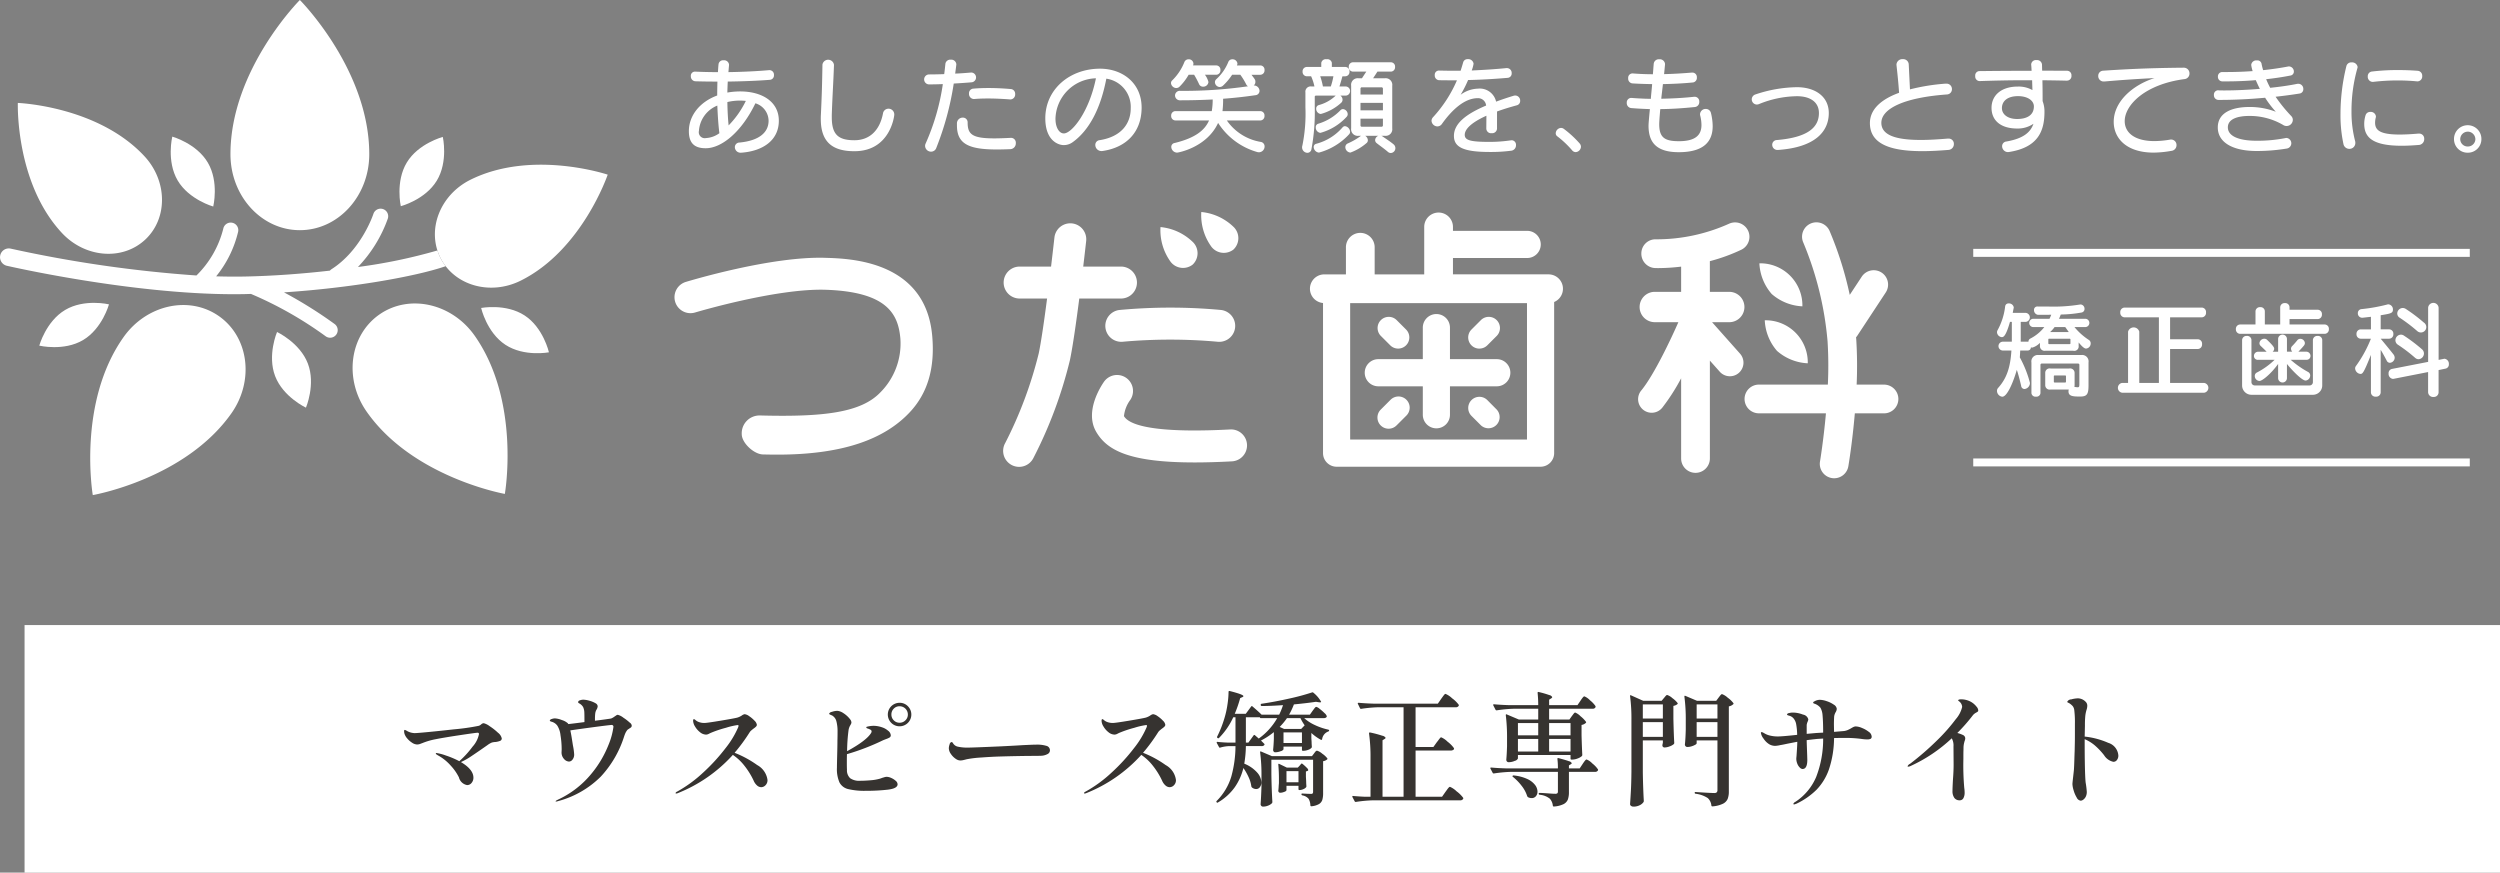 <svg id="logo01.svg" xmlns="http://www.w3.org/2000/svg" width="403.969" height="141" viewBox="0 0 403.969 141">
  <rect x="0" y="0" width="403.969" height="141" fill="#808080" stroke="none"/>
  <defs>
    <style>
      .cls-1, .cls-2 {
        fill: #fff;
      }

      .cls-1, .cls-3 {
        fill-rule: evenodd;
      }

      .cls-3 {
        fill: #363330;
      }
    </style>
  </defs>
  <path id="シェイプ_1582" data-name="シェイプ 1582" class="cls-1" d="M80.7,50.913c0,6.782-5.021,12.28-11.215,12.28S58.27,57.7,58.27,50.913C58.27,37.247,69.485,26,69.485,26S80.7,37.247,80.7,50.913ZM80.28,92.521c-3.7-5.284-2.786-12.307,2.04-15.689s11.737-1.839,15.436,3.446c7.454,10.647,4.852,25.533,4.852,25.533S87.733,103.168,80.28,92.521ZM40.989,80.485c3.723-5.268,10.641-6.78,15.452-3.378s5.693,10.43,1.97,15.7C50.91,103.42,36.024,106,36.024,106S33.488,91.1,40.989,80.485Zm64.161-9.127c-4.932,2.444-10.74.771-12.971-3.737s-0.042-10.141,4.89-12.585c9.938-4.923,22.159-.815,22.159-0.815S115.088,66.436,105.15,71.358ZM44.356,51.228c3.752,4.029,3.81,10.074.131,13.5s-9.7,2.942-13.455-1.088c-7.559-8.116-7.12-21.006-7.12-21.006S36.8,43.11,44.356,51.228Zm110.08,16.434c-8.8-.289-22.05,3.735-22.608,3.9a2.581,2.581,0,0,0,1.5,4.939c0.129-.039,13-3.883,20.956-3.683,10.165,0.3,11.889,3.969,12.237,7.889a11.189,11.189,0,0,1-3.3,8.764c-3.121,3.194-9.117,3.936-19.351,3.663-0.024,0-.048,0-0.071,0a2.878,2.878,0,0,0-2.911,3.019c0,1.425,1.972,3.239,3.4,3.278q1.194,0.031,2.333.032c10.643,0,17.331-2.5,21.4-6.83,2.915-3.1,4.107-7.152,3.642-12.381C170.586,68.139,158.43,67.781,154.436,67.663Zm47.782,6.577a2.582,2.582,0,0,0,0-5.163h-6.151c0.272-2.287.455-3.935,0.476-4.128a2.58,2.58,0,1,0-5.129-.566c-0.006.051-.224,2.013-0.545,4.694h-5.13a2.582,2.582,0,0,0,0,5.163h4.487c-0.449,3.46-.95,6.96-1.352,8.877A66.617,66.617,0,0,1,183.455,97.6a2.58,2.58,0,1,0,4.566,2.4,70.781,70.781,0,0,0,5.9-15.823c0.461-2.194,1.023-6.169,1.507-9.94h6.788Zm16.093,1.847a88.566,88.566,0,0,0-16.355,0,2.58,2.58,0,0,0,.524,5.134,85.563,85.563,0,0,1,15.273,0,2.28,2.28,0,0,0,.282.015A2.581,2.581,0,0,0,218.311,76.087Zm1.539,19.306c-10.112.54-16.071-.227-17.2-2.15a5.318,5.318,0,0,1,1.021-2.623,2.581,2.581,0,0,0-4.231-2.956c-0.547.782-3.18,4.849-1.28,8.109,1.727,2.963,5.269,4.953,15.894,4.953,1.81,0,3.827-.057,6.075-0.178A2.581,2.581,0,0,0,219.85,95.393Zm51.408-25.058H255.811V67.691h11.994a2.194,2.194,0,0,0,0-4.388H255.811V62.667a2.322,2.322,0,1,0-4.644,0v7.668h-8.008V66a2.322,2.322,0,1,0-4.643,0v4.337h-3.5a2.317,2.317,0,0,0-.2,4.625V99.218a2.2,2.2,0,0,0,2.194,2.2h32.959a2.2,2.2,0,0,0,2.194-2.2V74.8A2.324,2.324,0,0,0,271.258,70.334ZM239.2,97.024V74.979h28.573V97.024H239.2Zm23.692-12.988h-7.566V78.986a2.194,2.194,0,1,0-4.387,0v5.049h-7.19a2.194,2.194,0,0,0,0,4.388h7.19v4.55a2.194,2.194,0,1,0,4.387,0v-4.55h7.566A2.194,2.194,0,0,0,262.894,84.035ZM245.678,81.8a1.806,1.806,0,1,0,2.554-2.555l-1.54-1.541a1.807,1.807,0,0,0-2.554,2.556Zm14.407,0.529a1.805,1.805,0,0,0,1.277-.529l1.54-1.54a1.807,1.807,0,0,0-2.554-2.556l-1.54,1.541A1.806,1.806,0,0,0,260.085,82.333Zm-14.407,8.32-1.54,1.542a1.806,1.806,0,1,0,2.554,2.555l1.54-1.541A1.807,1.807,0,1,0,245.678,90.653Zm15.684,0a1.807,1.807,0,1,0-2.554,2.557l1.54,1.541A1.806,1.806,0,0,0,262.9,92.2Zm36.317-12.588h2.877a2.452,2.452,0,0,0,0-4.9h-3.234V68.2a28.655,28.655,0,0,0,5.113-1.861,2.323,2.323,0,0,0-2.01-4.188,28.567,28.567,0,0,1-11.771,2.521,2.281,2.281,0,0,0-2.4,2.236,2.321,2.321,0,0,0,2.233,2.407c0.041,0,.209.008,0.487,0.008a32.007,32.007,0,0,0,3.708-.24v4.076h-4.357a2.452,2.452,0,0,0,0,4.9h3.91c-1.129,2.585-3.914,8.5-5.979,11.017a2.194,2.194,0,1,0,3.389,2.786,32.554,32.554,0,0,0,3.037-4.735v12.957a2.322,2.322,0,0,0,4.644,0V84.27l1.595,1.794a2.194,2.194,0,1,0,3.278-2.918Zm27.638,10.089h-4.276a68.4,68.4,0,0,0-.065-7.332c-0.008-.108-0.02-0.213-0.029-0.322a2.247,2.247,0,0,0,.151-0.175l4.619-7.021a2.322,2.322,0,1,0-3.879-2.552l-1.91,2.9a56.854,56.854,0,0,0-3.273-10.364,2.322,2.322,0,0,0-4.233,1.91,53.066,53.066,0,0,1,3.92,15.943,63.668,63.668,0,0,1,.047,7.009H305.3a2.322,2.322,0,1,0,0,4.643h10.779c-0.393,4.4-.948,7.72-0.958,7.779a2.323,2.323,0,0,0,1.9,2.679,2.189,2.189,0,0,0,.393.034,2.324,2.324,0,0,0,2.286-1.933c0.044-.259.646-3.842,1.048-8.559h4.569A2.322,2.322,0,1,0,325.317,88.154ZM312.276,75.5a6.807,6.807,0,0,0-6.95-6.95,8.1,8.1,0,0,0,1.993,4.958A8.092,8.092,0,0,0,312.276,75.5Zm-4.088,7.212a8.085,8.085,0,0,0,4.957,1.992,6.807,6.807,0,0,0-6.95-6.949A8.094,8.094,0,0,0,308.188,82.716ZM220.337,66.327a2.532,2.532,0,0,0,.115-3.57,8.685,8.685,0,0,0-5.307-2.5,8.7,8.7,0,0,0,1.648,5.632A2.532,2.532,0,0,0,220.337,66.327Zm-6.591,2.434a2.532,2.532,0,0,0,.115-3.57,8.691,8.691,0,0,0-5.308-2.5,8.7,8.7,0,0,0,1.649,5.631A2.53,2.53,0,0,0,213.746,68.761Zm-73-18.085a0.915,0.915,0,0,1-.972-0.889,0.751,0.751,0,0,1,.771-0.755c3.271-.319,4.68-1.712,4.68-3.522a2.994,2.994,0,0,0-2.13-2.819c-2.214,4.6-5.434,7.263-8.034,7.263-1.962,0-2.717-.973-2.717-2.769,0-2.515,1.778-4.731,4.579-5.754,0-.736.017-1.511,0.033-2.248-1.241,0-2.482-.016-3.588-0.05a0.784,0.784,0,0,1-.705-0.837,0.66,0.66,0,0,1,.654-0.722h0.051c1.106,0.05,2.381.083,3.672,0.083,0.034-.436.05-0.872,0.1-1.292a0.731,0.731,0,0,1,.805-0.621,0.792,0.792,0,0,1,.889.7v0.069c-0.034.37-.067,0.755-0.1,1.141,2.348-.034,4.713-0.152,6.574-0.319h0.085a0.728,0.728,0,0,1,.7.79,0.71,0.71,0,0,1-.638.771c-1.845.151-4.326,0.251-6.825,0.284-0.034.587-.051,1.193-0.068,1.777a12.025,12.025,0,0,1,2.08-.183c3.438,0,6.239,1.594,6.239,4.732,0,3.186-2.6,4.9-6.021,5.166h-0.118Zm-3.806-7.616a4.752,4.752,0,0,0-2.969,4.077,0.965,0.965,0,0,0,1.14,1.174,4.081,4.081,0,0,0,2.164-.788C137.108,46.213,137.008,44.67,136.941,43.06Zm3.656-.806a8.749,8.749,0,0,0-2.03.236c0.017,1.326.084,2.6,0.2,3.774a15.019,15.019,0,0,0,2.783-3.958A9.357,9.357,0,0,0,140.6,42.253Zm14.842,2.7c0,2.767,1.023,3.707,3.656,3.707,2.432,0,4.076-1.56,4.613-4.31a0.9,0.9,0,0,1,.888-0.788,0.933,0.933,0,0,1,.94.971c0,0.234-.671,5.9-6.441,5.9-3.455,0-5.434-1.391-5.434-5.216,0-.219,0-0.436.017-0.673,0.151-3.153.2-5.032,0.252-8.12a0.942,0.942,0,0,1,1.861.051v0.051c-0.1,2.918-.251,4.948-0.352,8.018v0.4Zm22.574-7.233a0.792,0.792,0,0,1,.017,1.579c-0.972.082-1.946,0.148-2.885,0.2a47.645,47.645,0,0,1-2.818,10.4,0.888,0.888,0,0,1-.838.606,0.961,0.961,0,0,1-.973-0.906,0.874,0.874,0,0,1,.084-0.4,36.419,36.419,0,0,0,2.784-9.611q-1.207.049-2.264,0.049a0.807,0.807,0,0,1-.016-1.61c0.754,0,1.61-.016,2.5-0.052,0.083-.57.134-1.139,0.2-1.727a0.8,0.8,0,0,1,.856-0.606,0.815,0.815,0,0,1,.906.773c0,0.032-.017.084-0.017,0.134-0.05.453-.118,0.906-0.168,1.343,0.856-.032,1.728-0.1,2.533-0.17h0.1Zm6.39,10.554a0.779,0.779,0,0,1,.772.856,0.93,0.93,0,0,1-.889.973c-0.788.032-1.526,0.05-2.2,0.05-4.595,0-6.424-.939-6.424-3.893V45.979a0.931,0.931,0,0,1,.923-0.974,0.761,0.761,0,0,1,.805.788c0,1.88.688,2.568,4.293,2.568,0.755,0,1.627-.032,2.65-0.084H184.4Zm-0.117-6.206c-1.124-.085-2.365-0.154-3.572-0.154-0.772,0-1.544.019-2.264,0.086h-0.068a0.82,0.82,0,0,1-.771-0.891,0.74,0.74,0,0,1,.687-0.787c0.805-.07,1.644-0.1,2.482-0.1,1.242,0,2.483.066,3.59,0.166a0.761,0.761,0,0,1,.7.806,0.8,0.8,0,0,1-.738.873h-0.05ZM205.5,43.58c-0.084,3.823-2.5,6.242-6.256,6.81a0.791,0.791,0,0,1-.2.017,0.985,0.985,0,0,1-1.024-.973,0.766,0.766,0,0,1,.721-0.788c3.539-.57,4.931-2.7,5-4.966V43.513a4.6,4.6,0,0,0-3.941-4.8c-0.906,4.764-2.734,8.3-5.4,10.234a2.442,2.442,0,0,1-1.476.5c-0.922,0-2.985-.756-2.985-4.328,0-4.7,3.959-8.02,8.839-8.02,3.639,0,6.725,2.314,6.725,6.291V43.58Zm-13.92,1.644c0,0.1.016,0.218,0.016,0.336,0.084,1.139.621,2,1.342,2,1.275,0,4.076-3.439,5.183-8.908A6.715,6.715,0,0,0,191.581,45.224Zm24.15-7.148a3.313,3.313,0,0,1,.571,1.175,0.831,0.831,0,0,1-.856.755,0.688,0.688,0,0,1-.654-0.4,14.684,14.684,0,0,0-.805-1.528H213.1a8.7,8.7,0,0,1-1.476,1.93,0.754,0.754,0,0,1-.519.218,0.877,0.877,0,0,1-.856-0.806,0.574,0.574,0,0,1,.168-0.4,8.51,8.51,0,0,0,2-3,0.714,0.714,0,0,1,.671-0.437,0.737,0.737,0,0,1,.788.688,0.66,0.66,0,0,1-.068.3h3.741a0.686,0.686,0,0,1,.688.755,0.7,0.7,0,0,1-.688.754h-1.812Zm3.539,7.381a8.317,8.317,0,0,0,5.485,3.473,0.73,0.73,0,0,1,.62.739,0.941,0.941,0,0,1-.905.94,1.333,1.333,0,0,1-.252-0.032,11.131,11.131,0,0,1-6.356-4.715c-1.812,3.96-6.441,4.8-6.625,4.8a0.956,0.956,0,0,1-.94-0.921,0.633,0.633,0,0,1,.554-0.636c3.2-.789,4.813-1.964,5.551-3.643h-5.434a0.7,0.7,0,0,1-.688-0.755,0.7,0.7,0,0,1,.688-0.754h5.871a11.146,11.146,0,0,0,.15-1.878c-1.677.083-3.421,0.133-5.216,0.133a0.8,0.8,0,0,1-.872-0.772,0.771,0.771,0,0,1,.855-0.756,72.362,72.362,0,0,0,10.936-.737,0.746,0.746,0,0,1-.3-0.334,10.314,10.314,0,0,0-.938-1.528h-1.325a9.467,9.467,0,0,1-1.409,1.693,0.847,0.847,0,0,1-.6.287,0.809,0.809,0,0,1-.772-0.788,0.66,0.66,0,0,1,.2-0.454,7.663,7.663,0,0,0,1.962-2.8,0.677,0.677,0,0,1,.654-0.437,0.782,0.782,0,0,1,.822.672,0.752,0.752,0,0,1-.084.319h3.774a0.686,0.686,0,0,1,.687.755,0.694,0.694,0,0,1-.687.754h-1.426c0.621,0.806.637,0.839,0.637,1.156a0.72,0.72,0,0,1-.268.572,0.911,0.911,0,0,1,.939.871,0.712,0.712,0,0,1-.687.706c-1.61.235-3.355,0.436-5.2,0.57a15.424,15.424,0,0,1-.1,2h6.1a0.686,0.686,0,0,1,.687.754,0.693,0.693,0,0,1-.687.755h-5.4Zm18.347-4.008a0.8,0.8,0,0,1,.353.671,0.654,0.654,0,0,1-.218.486,7.957,7.957,0,0,1-3.3,1.812,0.829,0.829,0,0,1-.738-0.854,0.574,0.574,0,0,1,.436-0.59,6.323,6.323,0,0,0,2.717-1.525h-3.187a0.19,0.19,0,0,0-.2.217v1.645a32.8,32.8,0,0,1-.537,6.811,0.665,0.665,0,0,1-.654.571,0.878,0.878,0,0,1-.855-0.891,0.931,0.931,0,0,1,.05-0.3,25.888,25.888,0,0,0,.487-6.191V40.944a0.855,0.855,0,0,1,.972-0.973h0.487a7.972,7.972,0,0,0-.537-1.643H232.2a0.706,0.706,0,0,1-.688-0.755,0.7,0.7,0,0,1,.688-0.755h2.331V36.165a0.734,0.734,0,0,1,.855-0.589,0.725,0.725,0,0,1,.855.589v0.654h2.164a0.686,0.686,0,0,1,.688.755,0.7,0.7,0,0,1-.688.755h-0.453c-0.167.6-.319,1.141-0.486,1.643h1.04a0.741,0.741,0,0,1,0,1.478h-0.89Zm-3.454,9.208a0.939,0.939,0,0,1-.856-0.9,0.524,0.524,0,0,1,.4-0.52,8.48,8.48,0,0,0,4.26-2.651,0.545,0.545,0,0,1,.4-0.2,0.954,0.954,0,0,1,.821.906,0.582,0.582,0,0,1-.168.419A10.312,10.312,0,0,1,234.163,50.658Zm0.218-3.186a0.864,0.864,0,0,1-.739-0.889,0.562,0.562,0,0,1,.4-0.588,8.3,8.3,0,0,0,3.589-2.18,0.587,0.587,0,0,1,.42-0.185,0.85,0.85,0,0,1,.754.822,0.61,0.61,0,0,1-.167.419A9.013,9.013,0,0,1,234.381,47.472Zm-0.017-9.143a11.294,11.294,0,0,1,.436,1.643h1.275a11.342,11.342,0,0,0,.419-1.643h-2.13Zm9.862,9.612a1.489,1.489,0,0,1,.235.118c0.436,0.319,1.19.788,1.727,1.242a0.789,0.789,0,0,1,.319.636,0.778,0.778,0,0,1-.738.788,0.7,0.7,0,0,1-.47-0.184c-0.62-.538-1.358-1.04-1.811-1.409a0.611,0.611,0,0,1-.252-0.487,0.792,0.792,0,0,1,.537-0.705h-2.147a0.888,0.888,0,0,1,.436.721,0.591,0.591,0,0,1-.251.487,8.393,8.393,0,0,1-2.567,1.508,0.893,0.893,0,0,1-.822-0.887,0.647,0.647,0,0,1,.42-0.6,10.886,10.886,0,0,0,2.113-1.225h-0.386a1.067,1.067,0,0,1-1.207-1.207V39.856a1.067,1.067,0,0,1,1.207-1.208h0.537c0.218-.338.47-0.723,0.705-1.074h-2.147a0.706,0.706,0,0,1-.688-0.755,0.7,0.7,0,0,1,.688-0.756h6.105a0.686,0.686,0,0,1,.687.756,0.7,0.7,0,0,1-.687.755h-2.164c-0.184.3-.453,0.7-0.7,1.074H244.8A1.068,1.068,0,0,1,246,39.856v6.878a1.067,1.067,0,0,1-1.208,1.207h-0.57Zm0.268-7.583a0.222,0.222,0,0,0-.252-0.25h-3.119a0.222,0.222,0,0,0-.252.25V41.28h3.623V40.357Zm0,2.265h-3.623v1.21h3.623v-1.21Zm0,2.552h-3.623v1.057a0.223,0.223,0,0,0,.252.251h3.119a0.223,0.223,0,0,0,.252-0.251V45.174ZM261.2,46.8l0.016-2.1c-2.566,1.16-3.5,2.231-3.5,3.089,0,0.9.99,1.138,4.025,1.138a23.53,23.53,0,0,0,3.421-.25c0.051,0,.084-0.017.135-0.017a0.729,0.729,0,0,1,.7.789,0.875,0.875,0,0,1-.788.907,25.54,25.54,0,0,1-3.489.2c-4.31,0-5.752-.822-5.752-2.6,0-2,1.979-3.54,5.2-4.9a1.305,1.305,0,0,0-1.342-1.193c-2.1,0-4.109,1.8-5.786,4.145a0.9,0.9,0,0,1-.738.419,0.972,0.972,0,0,1-.956-0.921,0.891,0.891,0,0,1,.235-0.554,21.113,21.113,0,0,0,3.874-5.973c-0.99,0-1.946,0-2.885-.018a0.754,0.754,0,0,1-.7-0.82,0.674,0.674,0,0,1,.654-0.739h0.05c0.839,0.017,1.678.033,2.533,0.033h0.939c0.151-.452.285-0.905,0.419-1.375a0.714,0.714,0,0,1,.738-0.5,0.855,0.855,0,0,1,.94.74,5.632,5.632,0,0,1-.3,1.089c1.878-.084,3.773-0.2,5.618-0.386h0.084a0.777,0.777,0,0,1,.755.822,0.7,0.7,0,0,1-.654.755c-1.342.117-3.875,0.3-6.39,0.353a18.871,18.871,0,0,1-1.208,2.381,4.912,4.912,0,0,1,2.8-.989,2.706,2.706,0,0,1,2.935,2.1c0.855-.319,1.794-0.638,2.8-0.942a1.007,1.007,0,0,1,.3-0.05,0.812,0.812,0,0,1,.788.855,0.713,0.713,0,0,1-.52.721q-1.836.5-3.22,1.007V46.8a0.787,0.787,0,0,1-.872.722,0.759,0.759,0,0,1-.855-0.7V46.8Zm13.869,3.491a15.724,15.724,0,0,0-2.4-2.265,0.6,0.6,0,0,1-.251-0.5,0.907,0.907,0,0,1,.855-0.857,0.775,0.775,0,0,1,.47.168,16.625,16.625,0,0,1,2.532,2.333,0.828,0.828,0,0,1,.218.537,0.911,0.911,0,0,1-.855.874A0.754,0.754,0,0,1,275.068,50.291Zm19.806-8.657a0.753,0.753,0,0,1,.739.821,0.8,0.8,0,0,1-.722.841c-1.811.184-3.706,0.319-5.585,0.336-0.034.453-.167,1.9-0.167,2.433,0,2.2.922,2.751,3.186,2.751,2.734,0,3.64-1.041,3.64-2.617a6.253,6.253,0,0,0-.2-1.51,1.232,1.232,0,0,1-.033-0.218,0.91,0.91,0,0,1,.939-0.871,0.856,0.856,0,0,1,.838.7,9.243,9.243,0,0,1,.269,2.08c0,2.449-1.392,4.212-5.484,4.212-3.673,0-4.881-1.645-4.881-4.279,0-.135,0-0.436.218-2.684-1.023-.033-2.046-0.084-3.036-0.168a0.8,0.8,0,0,1-.7-0.84,0.74,0.74,0,0,1,.671-0.8h0.1c0.754,0.069,1.526.1,2.314,0.135,0.268,0,.537.016,0.8,0.016,0.067-.787.151-1.578,0.218-2.38-1.124-.018-2.214-0.052-3.22-0.118a0.769,0.769,0,0,1-.654-0.84,0.7,0.7,0,0,1,.671-0.769h0.067c1.023,0.081,2.13.132,3.253,0.132,0.051-.554.084-1.107,0.134-1.678a0.813,0.813,0,0,1,.89-0.738,0.843,0.843,0,0,1,.938.738v0.1l-0.15,1.56c1.542-.034,3.1-0.133,4.511-0.252h0.084a0.729,0.729,0,0,1,.7.79,0.743,0.743,0,0,1-.621.806c-1.492.151-3.17,0.234-4.864,0.269-0.083.788-.184,1.574-0.268,2.364,1.845-.035,3.673-0.135,5.317-0.319h0.083Zm13.451,8.59A0.83,0.83,0,0,1,307.4,49.4a0.762,0.762,0,0,1,.755-0.772c5.165-.436,6.792-2.146,6.792-4.362,0-1.7-1.308-2.719-3.556-2.719a16.617,16.617,0,0,0-6.138,1.276,1.051,1.051,0,0,1-.369.068,0.833,0.833,0,0,1-.252-1.611,21.783,21.783,0,0,1,6.759-1.191c2.952,0,5.149,1.509,5.149,4.177,0,2.988-2.2,5.52-8.1,5.956h-0.117Zm27.556-1.828a0.834,0.834,0,0,1,.871.873,0.933,0.933,0,0,1-.871.955c-1.476.118-2.9,0.2-4.21,0.2-5.015,0-8.487-1.074-8.487-4.53,0-2.1,1.627-3.775,4.713-4.9-0.1-1.545-.251-2.954-0.419-4.5V36.4a0.945,0.945,0,0,1,1.023-.84,0.886,0.886,0,0,1,.956.824c0.067,1.375.134,2.667,0.2,4.058a33.061,33.061,0,0,1,5.7-.922H335.5a0.863,0.863,0,0,1,.939.871,0.84,0.84,0,0,1-.822.873c-7.144.522-10.583,2.383-10.583,4.58,0,2.048,2.449,2.77,6.39,2.77,1.292,0,2.751-.086,4.327-0.219h0.135Zm19.152-9.361c-1.309-.035-2.633-0.051-3.975-0.07,0.033,1.225.033,2.451,0.033,3.374a4.7,4.7,0,0,1,.3,1.745c0,3.237-1.157,5.755-5.719,6.475-0.05,0-.118.019-0.168,0.019a0.956,0.956,0,0,1-.956-0.958,0.753,0.753,0,0,1,.688-0.753c2.767-.487,3.908-1.5,4.377-2.87a4.474,4.474,0,0,1-2.616.772c-2.751,0-4.16-1.36-4.16-3.339,0-2.03,1.577-3.441,4.244-3.441a4.492,4.492,0,0,1,2.365.571c-0.017-.5-0.034-1.073-0.05-1.595h-1.057c-2.449,0-4.915.051-7.43,0.137h-0.034a0.734,0.734,0,0,1-.671-0.824,0.7,0.7,0,0,1,.621-0.788c2.885-.033,5.719-0.051,8.486-0.051-0.016-.334-0.033-0.671-0.067-0.991V36.383a0.763,0.763,0,0,1,.872-0.672,0.793,0.793,0,0,1,.873.7c0.016,0.318.016,0.671,0.033,1.007,1.359,0,2.717.015,4.042,0.015a0.716,0.716,0,0,1,.687.789,0.731,0.731,0,0,1-.687.806h-0.033Zm-7.934,2.5c-1.643,0-2.582.772-2.582,1.946,0,0.907.821,1.746,2.465,1.746,1.526,0,2.7-.588,2.7-2.032C349.682,42.287,348.727,41.533,347.1,41.533Zm13.887-2.366a0.866,0.866,0,0,1-.906-0.89,0.818,0.818,0,0,1,.772-0.854c3.3-.221,7.145-0.437,13.065-0.487a0.909,0.909,0,0,1,.906.939,0.89,0.89,0,0,1-.822.907c-6.256.823-9.644,4.127-9.644,6.793,0,1.781,1.493,3.222,4.814,3.222a15.867,15.867,0,0,0,2.5-.234,0.668,0.668,0,0,1,.184-0.017,0.873,0.873,0,0,1,.872.906,0.913,0.913,0,0,1-.822.922,16.889,16.889,0,0,1-2.868.284c-4.494,0-6.457-2.4-6.457-4.965,0-3.255,3.019-5.939,6.592-7.079-3.07.152-5.619,0.335-8.085,0.553h-0.1Zm18.482,1.428c0.335,0.016.687,0.016,1.057,0.016,1.727,0,3.723-.1,5.668-0.253q-0.351-.7-0.654-1.409c-1.576.136-3.237,0.2-4.847,0.2h-0.537a0.72,0.72,0,0,1-.737-0.771,0.7,0.7,0,0,1,.7-0.739h0.621c1.442,0,2.9-.05,4.293-0.152a5.12,5.12,0,0,1-.234-1.006,0.824,0.824,0,0,1,.922-0.721,0.68,0.68,0,0,1,.738.486,9.44,9.44,0,0,0,.268,1.089c1.426-.152,2.784-0.352,4.025-0.588a0.592,0.592,0,0,1,.168-0.016,0.824,0.824,0,0,1,.771.823,0.638,0.638,0,0,1-.57.653c-1.19.236-2.516,0.438-3.907,0.588a14.235,14.235,0,0,0,.654,1.392c1.61-.166,3.119-0.384,4.344-0.636a0.907,0.907,0,0,1,.2-0.016,0.814,0.814,0,0,1,.805.854,0.688,0.688,0,0,1-.587.721c-1.241.2-2.533,0.369-3.891,0.521a24.4,24.4,0,0,0,2.532,3.121,0.882,0.882,0,0,1,.252.6,1.01,1.01,0,0,1-1.593.822,10.66,10.66,0,0,0-5.435-1.441c-1.844,0-3.471.468-3.471,1.844,0,1.342,1.593,2.164,4.646,2.164a23.387,23.387,0,0,0,4.6-.419,1.223,1.223,0,0,1,.235-0.035A0.865,0.865,0,0,1,390.571,50a29.892,29.892,0,0,1-4.9.4c-3.841,0-6.273-1.375-6.273-3.806,0-2.3,2.13-3.306,5.149-3.306a11.668,11.668,0,0,1,4.227.771,16.731,16.731,0,0,1-1.728-2.266c-2.365.218-4.864,0.353-7.5,0.353a0.743,0.743,0,0,1-.772-0.789,0.7,0.7,0,0,1,.655-0.77h0.033Zm21.551-4.514a0.89,0.89,0,0,1,.973.739,0.7,0.7,0,0,1-.034.183,25.341,25.341,0,0,0-.956,7.03,18.565,18.565,0,0,0,.587,4.764,0.969,0.969,0,0,1,.034.3,0.947,0.947,0,0,1-.973.955,0.966,0.966,0,0,1-.956-0.821,22.045,22.045,0,0,1-.469-4.865,32.409,32.409,0,0,1,.955-7.7A0.809,0.809,0,0,1,401.019,36.08ZM411.9,47.588a0.808,0.808,0,0,1,.855.856,0.931,0.931,0,0,1-.805.973c-1.023.085-1.979,0.135-2.835,0.135-4.762,0-6.054-1.393-6.054-3.54a4.653,4.653,0,0,1,.218-1.392,0.769,0.769,0,0,1,.772-0.537,0.833,0.833,0,0,1,.9.721,0.6,0.6,0,0,1-.016.168,3.181,3.181,0,0,0-.118.856c0,1.275.906,1.912,3.975,1.912,0.839,0,1.845-.05,3-0.152h0.1Zm-0.269-8.438c-1.04-.1-2.1-0.152-3.153-0.152a34.409,34.409,0,0,0-3.991.234h-0.1a0.826,0.826,0,0,1-.755-0.887,0.754,0.754,0,0,1,.7-0.789,34.385,34.385,0,0,1,4.176-.234c1.056,0,2.113.033,3.186,0.116a0.787,0.787,0,0,1,.738.839,0.8,0.8,0,0,1-.738.873h-0.067Zm8.15,11.525a2.183,2.183,0,0,1-2.213-2.181,2.214,2.214,0,1,1,4.427,0A2.184,2.184,0,0,1,419.785,50.676Zm0-3.4a1.227,1.227,0,0,0-1.207,1.224,1.194,1.194,0,0,0,1.207,1.174,1.214,1.214,0,0,0,1.241-1.174A1.245,1.245,0,0,0,419.785,47.271ZM351.531,82.678a0.75,0.75,0,0,1-.872-0.788V81.4a2.8,2.8,0,0,1-1.241.771,0.493,0.493,0,0,1-.218-0.052,0.512,0.512,0,0,1-.52.521h-1.208c-0.017.368-.034,0.771-0.067,1.108a17.622,17.622,0,0,1,1.643,4.126,1,1,0,0,1-.888.99,0.564,0.564,0,0,1-.537-0.52c-0.185-.821-0.486-1.963-0.7-2.582-0.52,1.843-1.527,4.343-2.349,4.343a0.961,0.961,0,0,1-.854-0.939,0.7,0.7,0,0,1,.184-0.486c1.409-1.561,1.979-3.356,2.147-6.04h-1.376a0.714,0.714,0,0,1,0-1.428h1.443v-3.2h-0.3c-0.688,2.433-1.09,2.465-1.325,2.465a0.844,0.844,0,0,1-.771-0.787,0.7,0.7,0,0,1,.083-0.319A10.477,10.477,0,0,0,345.04,75.5a0.538,0.538,0,0,1,.587-0.47,0.772,0.772,0,0,1,.805.653c0,0.035-.017.069-0.017,0.1-0.05.235-.1,0.5-0.15,0.772h2.079a0.731,0.731,0,0,1,0,1.459h-0.788v3.2h1.057a0.642,0.642,0,0,1,.184.016V81.187a0.588,0.588,0,0,1,.269-0.456,6.813,6.813,0,0,0,2.3-1.878h-1.811a0.673,0.673,0,0,1,0-1.343h2.65c0.1-.184.2-0.452,0.285-0.654-0.6.016-1.358,0.016-2.147,0.016A0.75,0.75,0,0,1,349.7,76.1a0.539,0.539,0,0,1,.6-0.572h1.543a26.69,26.69,0,0,0,5.266-.317c0.033,0,.084-0.017.117-0.017a0.69,0.69,0,0,1,.638.721,0.575,0.575,0,0,1-.5.588,20.164,20.164,0,0,1-3.337.32c-0.084.2-.185,0.486-0.285,0.686h4.277a0.673,0.673,0,0,1,0,1.343h-1.778a10.014,10.014,0,0,0,2.3,2.063,0.641,0.641,0,0,1,.319.57,0.826,0.826,0,0,1-.737.84c-0.169,0-.453-0.068-1.209-0.991V81.89a0.71,0.71,0,0,1-.871.788h-4.512Zm5.5,2.314a0.217,0.217,0,0,0-.235-0.25h-5.8a0.222,0.222,0,0,0-.252.25v4.531a0.638,0.638,0,0,1-.72.571,0.647,0.647,0,0,1-.739-0.571V84.574a1.042,1.042,0,0,1,1.141-1.209h6.927a1.046,1.046,0,0,1,1.157,1.209v3.709c0,1.427-.252,1.794-1.359,1.794-1.123,0-1.878-.032-1.878-0.837a0.956,0.956,0,0,1,.05-0.3h-2.935a0.708,0.708,0,0,1-.872-0.723V86.27a0.708,0.708,0,0,1,.872-0.722h3a0.721,0.721,0,0,1,.872.722v1.944a1.539,1.539,0,0,1-.034.3,4.864,4.864,0,0,0,.52.066c0.285,0,.285-0.154.285-0.639V84.992Zm-1.442-4.124a0.124,0.124,0,0,0-.151-0.137h-3.271a0.124,0.124,0,0,0-.151.137v0.569a0.134,0.134,0,0,0,.151.168h3.271a0.134,0.134,0,0,0,.151-0.168V80.868Zm-2.566-2.014a4.669,4.669,0,0,1-.721.8h3.018c-0.184-.251-0.369-0.535-0.57-0.8h-1.727Zm1.844,7.953a0.123,0.123,0,0,0-.15-0.136h-1.661a0.123,0.123,0,0,0-.151.136v0.837c0,0.118.034,0.168,0.151,0.168h1.661c0.117,0,.15-0.05.15-0.168V86.807Zm9.057,2.65a0.8,0.8,0,0,1,0-1.578H364.9V79.591a0.941,0.941,0,0,1,1.812,0v8.288h3.17v-10.6h-5.552a0.726,0.726,0,0,1-.688-0.789,0.717,0.717,0,0,1,.688-0.789h12.479a0.707,0.707,0,0,1,.687.789,0.715,0.715,0,0,1-.687.789H371.69v3.54h4.478a0.706,0.706,0,0,1,.688.787,0.716,0.716,0,0,1-.688.789H371.69v5.485h5.518a0.8,0.8,0,0,1,0,1.578H363.925Zm19.085-9.513a0.705,0.705,0,0,1-.688-0.755,0.7,0.7,0,0,1,.688-0.755h2.482V76.32a0.7,0.7,0,0,1,.755-0.688,0.685,0.685,0,0,1,.754.688v2.114h2.483V75.666a0.694,0.694,0,0,1,.755-0.688,0.685,0.685,0,0,1,.754.688v0.386h4.545a0.685,0.685,0,0,1,.688.753,0.7,0.7,0,0,1-.688.755h-4.545v0.873h5.669a0.687,0.687,0,0,1,.688.755,0.7,0.7,0,0,1-.688.755H383.01Zm1.811,9.848a1.511,1.511,0,0,1-1.493-1.509V80.967a0.7,0.7,0,0,1,.755-0.687,0.686,0.686,0,0,1,.755.687v6.779a0.531,0.531,0,0,0,.537.537h8.855a0.531,0.531,0,0,0,.537-0.537V80.967a0.7,0.7,0,0,1,.755-0.687,0.687,0.687,0,0,1,.755.687v7.316a1.511,1.511,0,0,1-1.493,1.509h-9.963Zm6.357-5.654a15.11,15.11,0,0,0,2.8,1.963,0.627,0.627,0,0,1,.353.57,0.823,0.823,0,0,1-.738.824c-0.637,0-2.382-1.88-3.019-2.684v2.281a0.713,0.713,0,0,1-1.426,0V84.81c-1.157,1.61-2.565,2.75-3.018,2.75a0.806,0.806,0,0,1-.755-0.8,0.613,0.613,0,0,1,.352-0.571,11.93,11.93,0,0,0,2.851-2.047h-2.65a0.618,0.618,0,0,1-.687-0.62,0.679,0.679,0,0,1,.687-0.688h1.359c-0.235-.252-0.638-0.637-0.956-0.939a0.581,0.581,0,0,1-.2-0.437,0.788,0.788,0,0,1,.788-0.722,0.609,0.609,0,0,1,.453.185c1.073,1.023,1.14,1.259,1.14,1.427a0.636,0.636,0,0,1-.252.486h0.889V80.782a0.713,0.713,0,0,1,1.426,0v2.048h0.855a0.782,0.782,0,0,1-.2-0.486,0.611,0.611,0,0,1,.2-0.435c0.269-.269.621-0.674,0.805-0.909a0.6,0.6,0,0,1,.5-0.251,0.747,0.747,0,0,1,.737.688,0.671,0.671,0,0,1-.15.4,13.12,13.12,0,0,1-.906.99h1.275a0.679,0.679,0,0,1,.687.688,0.618,0.618,0,0,1-.687.62h-2.516Zm12.964-.788c-1.208,3.037-1.358,3.071-1.711,3.071a0.952,0.952,0,0,1-.839-0.891,0.612,0.612,0,0,1,.118-0.368,20.109,20.109,0,0,0,2.432-4.43H402.5a0.7,0.7,0,0,1-.688-0.754,0.7,0.7,0,0,1,.688-0.755h1.644V77.191c-0.436.052-.889,0.1-1.342,0.152h-0.084a0.7,0.7,0,0,1-.688-0.738,0.636,0.636,0,0,1,.571-0.655,27.38,27.38,0,0,0,4.159-.738,0.5,0.5,0,0,1,.218-0.034,0.812,0.812,0,0,1,.722.839c0,0.587-.336.655-1.98,0.922v2.282h1.359a0.686,0.686,0,0,1,.687.755,0.694,0.694,0,0,1-.687.754h-1.359s1.292,1.545,2.063,2.534a0.922,0.922,0,0,1,.2.537,0.838,0.838,0,0,1-.771.823,0.575,0.575,0,0,1-.52-0.353c-0.234-.452-0.62-1.175-0.973-1.747v6.88a0.706,0.706,0,0,1-.788.689,0.715,0.715,0,0,1-.788-0.689V83.349Zm9.241,2.769-5.551,1.09a0.383,0.383,0,0,1-.134.016,0.808,0.808,0,0,1-.7-0.872,0.694,0.694,0,0,1,.537-0.738l5.853-1.14V75.732a0.849,0.849,0,0,1,1.694,0v8.423l0.822-.165a0.352,0.352,0,0,1,.134-0.02,0.81,0.81,0,0,1,.7.873,0.676,0.676,0,0,1-.537.722l-1.124.234v3.572a0.761,0.761,0,0,1-.822.773,0.8,0.8,0,0,1-.872-0.773V86.119Zm-2.1-2.3A24.817,24.817,0,0,0,408.5,81.7a0.853,0.853,0,0,1-.4-0.719,0.921,0.921,0,0,1,.889-0.908,0.864,0.864,0,0,1,.5.166,27.569,27.569,0,0,1,2.885,2.182,0.9,0.9,0,0,1,.335.686,0.937,0.937,0,0,1-.855.941A0.833,0.833,0,0,1,411.287,83.82Zm0.318-4.347a26.529,26.529,0,0,0-2.784-2.114,0.794,0.794,0,0,1-.419-0.7,0.905,0.905,0,0,1,.889-0.889,0.918,0.918,0,0,1,.519.167,26.723,26.723,0,0,1,2.885,2.181A0.873,0.873,0,1,1,411.605,79.473Zm8.513-11.963H339.883v-1.29h80.235v1.29Zm0,33.859H339.883v-1.29h80.235v1.29Z" transform="translate(-21.031 -26)"/>
  <path id="シェイプ_1582-2" data-name="シェイプ 1582" class="cls-1" d="M66.92,73.242c10.67-.7,21.216-2.532,26.134-4.231a7.831,7.831,0,0,1-1.333-2.543,86.291,86.291,0,0,1-12.851,2.676A21.966,21.966,0,0,0,83.7,61.319a1.225,1.225,0,0,0-2.334-.748c-0.019.058-1.943,5.881-6.813,8.959a1.188,1.188,0,0,0-.209.2c-4.371.5-9.1,0.862-13.813,0.955-1.5.027-3.03,0.014-4.575-.032a17.987,17.987,0,0,0,3.56-7.234,1.225,1.225,0,0,0-2.408-.453,16.089,16.089,0,0,1-4.333,7.548A205.778,205.778,0,0,1,22.76,66.175a1.42,1.42,0,0,0-.643,2.766c0.2,0.047,19.971,4.6,36.76,4.6q0.86,0,1.709-.018c0.333-.006.67-0.02,1-0.029A60.821,60.821,0,0,1,73.644,80.33a1.226,1.226,0,0,0,1.462-1.969A70.146,70.146,0,0,0,66.92,73.242Z" transform="translate(-21.031 -26)"/>
  <path id="シェイプ_1582-3" data-name="シェイプ 1582" class="cls-1" d="M54.623,52.293c1.827,3.119.865,7.079,0.865,7.079s-3.925-1.1-5.752-4.215-0.865-7.081-.865-7.081S52.8,49.174,54.623,52.293ZM70.778,84.746c1.29,3.377-.31,7.126-0.31,7.126s-3.691-1.727-4.981-5.1,0.31-7.127.31-7.127S69.488,81.368,70.778,84.746Zm35.027-7.771c3.025,1.979,3.927,5.954,3.927,5.954s-4,.766-7.027-1.213-3.927-5.954-3.927-5.954S102.78,75,105.805,76.976ZM91.611,55.194c-1.875,3.091-5.815,4.126-5.815,4.126s-0.9-3.974.973-7.065,5.815-4.128,5.815-4.128S93.486,52.1,91.611,55.194ZM34.452,80.951c-3.11,1.842-7.074.9-7.074,0.9s1.078-3.929,4.188-5.772,7.074-.9,7.074-0.9S37.562,79.108,34.452,80.951Z" transform="translate(-21.031 -26)"/>
  <g id="g">
    <rect id="bg" class="cls-2" x="3.969" y="101" width="400" height="40"/>
    <path id="マウスピース矯正専門サイト" class="cls-3" d="M99.19,142.862a0.662,0.662,0,0,0-.4.181,1.009,1.009,0,0,1-.4.24,35.756,35.756,0,0,1-4.01.57q-3.33.37-5.19,0.53-0.88.079-1.16,0.08a2.669,2.669,0,0,1-1.18-.32,1.625,1.625,0,0,0-.4-0.2q-0.12,0-.12.219a1.587,1.587,0,0,0,.08.461,2.176,2.176,0,0,0,.44.72,3.445,3.445,0,0,0,.78.68,1.551,1.551,0,0,0,.82.279,1.472,1.472,0,0,0,.51-0.109c0.193-.073.31-0.117,0.35-0.13a10.979,10.979,0,0,1,2.04-.6q1.38-.279,3.98-0.669t2.84-.39a0.208,0.208,0,0,1,.26.2,4.248,4.248,0,0,1-1.04,2.05A15.141,15.141,0,0,1,95.25,149a14.119,14.119,0,0,0-2.17-.92,7.7,7.7,0,0,0-1.51-.4c-0.08,0-.12.027-0.12,0.079a0.24,0.24,0,0,0,.12.151,2.883,2.883,0,0,0,.34.21,7.662,7.662,0,0,1,1.95,1.59,7.972,7.972,0,0,1,1.33,1.91,1.655,1.655,0,0,0,1.32,1.239,0.9,0.9,0,0,0,.73-0.359,1.3,1.3,0,0,0,.29-0.84q0-1.32-2.02-2.52a11.063,11.063,0,0,0,1.7-.96q0.96-.64,2.56-1.76a3.586,3.586,0,0,1,.7-0.42,2.134,2.134,0,0,1,.6-0.1,2.938,2.938,0,0,0,.76-0.18,0.414,0.414,0,0,0,.28-0.4,1.583,1.583,0,0,0-.61-0.919,9.306,9.306,0,0,0-1.35-1.061,2.669,2.669,0,0,0-.96-0.48h0Zm23.62-.079a7.377,7.377,0,0,0-1.03-.8,2.488,2.488,0,0,0-.93-0.48,0.506,0.506,0,0,0-.26.11c-0.107.073-.174,0.117-0.2,0.13a2.4,2.4,0,0,1-.62.36q-0.42.079-2.6,0.36V142.2a7.736,7.736,0,0,1,.04-0.879,1.646,1.646,0,0,1,.18-0.6,1.231,1.231,0,0,0,.22-0.6,0.6,0.6,0,0,0-.3-0.46,4.079,4.079,0,0,0-1.07-.441,4.03,4.03,0,0,0-.91-0.16,1.61,1.61,0,0,0-.61.111,0.339,0.339,0,0,0-.27.27,0.17,0.17,0,0,0,.05.129,0.57,0.57,0,0,0,.15.1,1.171,1.171,0,0,1,.2.13,1.53,1.53,0,0,1,.41.46,2.34,2.34,0,0,1,.19.8c0.013,0.293.02,0.727,0.02,1.3v0.32q-2,.261-2.6.32l-0.1-.14a2.635,2.635,0,0,0-.95-0.51,3.582,3.582,0,0,0-1.13-.269,1.576,1.576,0,0,0-.52.109,0.363,0.363,0,0,0-.3.251,0.116,0.116,0,0,0,.08.1,1.533,1.533,0,0,0,.2.08,1.668,1.668,0,0,1,.94.64,3.6,3.6,0,0,1,.51,1.539,14.176,14.176,0,0,1,.19,2.32l-0.02.441a1.55,1.55,0,0,0,.42,1.1,1.134,1.134,0,0,0,.78.4,0.74,0.74,0,0,0,.58-0.33,1.271,1.271,0,0,0,.26-0.811,9.541,9.541,0,0,0-.2-1.46l-0.16-1.019q-0.1-.66-0.26-1.42,1.34-.2,3.58-0.5t3.08-.38a0.284,0.284,0,0,1,.3.34,11.269,11.269,0,0,1-.78,2.85,17.194,17.194,0,0,1-2.78,4.7,15.247,15.247,0,0,1-5.42,4.19c-0.027.013-.094,0.05-0.2,0.109a0.265,0.265,0,0,0-.16.15c0,0.028.033,0.041,0.1,0.041a2.021,2.021,0,0,0,.34-0.08,15.374,15.374,0,0,0,6.85-3.94,17.063,17.063,0,0,0,3.77-6.46c0.08-.241.15-0.427,0.21-0.561a2.487,2.487,0,0,1,.23-0.4,0.75,0.75,0,0,1,.25-0.251,1.2,1.2,0,0,0,.19-0.129,1.214,1.214,0,0,0,.27-0.191,0.363,0.363,0,0,0,.09-0.269,0.641,0.641,0,0,0-.3-0.46h0Zm16.92,4.86a28.2,28.2,0,0,0,2.44-3.321,1.364,1.364,0,0,1,.28-0.31c0.12-.1.24-0.2,0.36-0.289a2.487,2.487,0,0,0,.39-0.32,0.419,0.419,0,0,0,.13-0.28,1.144,1.144,0,0,0-.38-0.67,4.853,4.853,0,0,0-.86-0.73,1.542,1.542,0,0,0-.74-0.32,1.158,1.158,0,0,0-.46.22,2.745,2.745,0,0,1-.74.34q-0.561.14-2.73,0.5t-2.57.36a2.523,2.523,0,0,1-1.06-.22,1.922,1.922,0,0,1-.38-0.251,0.587,0.587,0,0,0-.24-0.15c-0.094,0-.14.094-0.14,0.281a1.884,1.884,0,0,0,.31.91,3.25,3.25,0,0,0,.8.919,1.578,1.578,0,0,0,.99.391,1.061,1.061,0,0,0,.47-0.14,4.259,4.259,0,0,1,.43-0.2,18.512,18.512,0,0,1,2.29-.76,11.566,11.566,0,0,1,1.89-.441c0.106,0,.16.034,0.16,0.1a0.954,0.954,0,0,1-.06.26,14.761,14.761,0,0,1-2.04,3.37,30.225,30.225,0,0,1-3.61,3.94,21.167,21.167,0,0,1-4.23,3.09,0.414,0.414,0,0,0-.24.22c0,0.053.04,0.08,0.12,0.08a0.656,0.656,0,0,0,.2-0.041,23.886,23.886,0,0,0,8.94-6.2,8.063,8.063,0,0,1,1.86,1.74,12.152,12.152,0,0,1,1.5,2.42,2.119,2.119,0,0,0,.55.78,1.035,1.035,0,0,0,.67.279,0.972,0.972,0,0,0,.7-0.319,1.137,1.137,0,0,0,.32-0.841,3.224,3.224,0,0,0-1.67-2.419,16.755,16.755,0,0,0-3.65-1.98h0Zm26.66-8.081a1.9,1.9,0,1,0,1.35.561,1.833,1.833,0,0,0-1.35-.561h0Zm0,3.221a1.259,1.259,0,0,1-.94-0.39,1.284,1.284,0,0,1-.38-0.93,1.307,1.307,0,0,1,.38-0.95,1.259,1.259,0,0,1,.94-0.39,1.332,1.332,0,0,1,1.34,1.34,1.27,1.27,0,0,1-.39.93,1.293,1.293,0,0,1-.95.39h0Zm-2.06,8.74a1.414,1.414,0,0,0-.41.07c-0.154.047-.257,0.077-0.31,0.09a4.649,4.649,0,0,1-.46.16,7.694,7.694,0,0,1-1.45.24q-0.911.079-1.69,0.08a2.516,2.516,0,0,1-1.6-.41,1.751,1.751,0,0,1-.52-1.39c-0.014-.226-0.02-0.607-0.02-1.14q0-.9.02-1.36a37.259,37.259,0,0,0,5.86-2.26l0.46-.18a2.69,2.69,0,0,0,.58-0.261,0.4,0.4,0,0,0,.18-0.36,1.03,1.03,0,0,0-.45-0.739,2.767,2.767,0,0,0-.97-0.54,4.256,4.256,0,0,0-1.34-.24,4.386,4.386,0,0,0-1.06.14,0.15,0.15,0,0,0-.14.12,0.136,0.136,0,0,0,.05.09,0.268,0.268,0,0,0,.13.07,2.6,2.6,0,0,1,.52.22,0.3,0.3,0,0,1,.16.26,0.532,0.532,0,0,1-.08.26q-0.761,1.24-3.88,2.94a28.685,28.685,0,0,1,.24-3.42,2.12,2.12,0,0,1,.3-0.8c0.013-.026.043-0.083,0.09-0.169a0.569,0.569,0,0,0,.07-0.27,0.879,0.879,0,0,0-.2-0.48,4.275,4.275,0,0,0-1.13-1.031,2.047,2.047,0,0,0-.93-0.35,2.668,2.668,0,0,0-.88.161,0.631,0.631,0,0,0-.46.28,0.265,0.265,0,0,0,.2.19c0.133,0.059.22,0.1,0.26,0.11a1.5,1.5,0,0,1,.72.98,6.392,6.392,0,0,1,.18,1.62q0,0.88-.02,1.439,0,0.882-.04,2.321-0.041,1.6-.04,2.08a5.375,5.375,0,0,0,.41,2.39,2.131,2.131,0,0,0,1.39,1.069,11.3,11.3,0,0,0,2.92.281,29.365,29.365,0,0,0,3.54-.19q1.539-.19,1.54-0.87a0.782,0.782,0,0,0-.31-0.56,2.638,2.638,0,0,0-.73-0.461,1.88,1.88,0,0,0-.7-0.179h0Zm11.94-2.64a2.71,2.71,0,0,0,.58-0.1l0.4-.1a17.634,17.634,0,0,1,2.35-.28q1.65-.12,2.95-0.16t2.87-.07q1.569-.03,2.51-0.03c0.426,0,.74,0,0.94-0.01s0.326-.01.38-0.01a2.377,2.377,0,0,0,1.04-.27,0.677,0.677,0,0,0,.4-0.59,0.746,0.746,0,0,0-.6-0.75,5.113,5.113,0,0,0-1.52-.19c-0.294,0-.66.01-1.1,0.03l-1.12.05q-1.161.079-3.64,0.2-4.5.2-5.28,0.2a6.877,6.877,0,0,1-1.66-.159,1.183,1.183,0,0,1-.74-0.54,0.326,0.326,0,0,0-.24-0.2,0.433,0.433,0,0,0-.31.37,1.95,1.95,0,0,0-.13.63,1.634,1.634,0,0,0,.33.92,2.789,2.789,0,0,0,.71.74,1.683,1.683,0,0,0,.44.25,1.314,1.314,0,0,0,.44.07h0Zm29.46-1.24a28.2,28.2,0,0,0,2.44-3.321,1.364,1.364,0,0,1,.28-0.31c0.12-.1.24-0.2,0.36-0.289a2.487,2.487,0,0,0,.39-0.32,0.419,0.419,0,0,0,.13-0.28,1.144,1.144,0,0,0-.38-0.67,4.853,4.853,0,0,0-.86-0.73,1.542,1.542,0,0,0-.74-0.32,1.158,1.158,0,0,0-.46.22,2.745,2.745,0,0,1-.74.34q-0.561.14-2.73,0.5t-2.57.36a2.523,2.523,0,0,1-1.06-.22,1.922,1.922,0,0,1-.38-0.251,0.587,0.587,0,0,0-.24-0.15c-0.094,0-.14.094-0.14,0.281a1.884,1.884,0,0,0,.31.91,3.25,3.25,0,0,0,.8.919,1.578,1.578,0,0,0,.99.391,1.061,1.061,0,0,0,.47-0.14,4.259,4.259,0,0,1,.43-0.2,18.512,18.512,0,0,1,2.29-.76,11.566,11.566,0,0,1,1.89-.441c0.106,0,.16.034,0.16,0.1a0.954,0.954,0,0,1-.06.26,14.761,14.761,0,0,1-2.04,3.37,30.225,30.225,0,0,1-3.61,3.94,21.167,21.167,0,0,1-4.23,3.09,0.414,0.414,0,0,0-.24.22c0,0.053.04,0.08,0.12,0.08a0.656,0.656,0,0,0,.2-0.041,23.886,23.886,0,0,0,8.94-6.2,8.063,8.063,0,0,1,1.86,1.74,12.152,12.152,0,0,1,1.5,2.42,2.119,2.119,0,0,0,.55.78,1.035,1.035,0,0,0,.67.279,0.972,0.972,0,0,0,.7-0.319,1.137,1.137,0,0,0,.32-0.841,3.224,3.224,0,0,0-1.67-2.419,16.755,16.755,0,0,0-3.65-1.98h0Zm26.96-6.16h-3.36a11.307,11.307,0,0,0,.78-1.66q2.1-.2,3.56-0.421l0.52,0.081a0.675,0.675,0,0,0,.23,0,0.091,0.091,0,0,0,.09-0.081,5,5,0,0,0-1.24-1.459,0.19,0.19,0,0,0-.22-0.06,36.91,36.91,0,0,1-3.71,1q-2.31.52-4.47,0.839a0.12,0.12,0,0,0-.12.121v0.1a0.162,0.162,0,0,0,.16.14q1.44,0,3.44-.14a12,12,0,0,1-.62,1.54h-2.84q-0.5-.5-1.48-1.34a0.132,0.132,0,0,0-.22.04l-0.86,1.16h-1.78a19.856,19.856,0,0,0,.88-2.54l0.36-.16a0.194,0.194,0,0,0,.16-0.16q0-.261-2.2-0.82c-0.134-.027-0.2.02-0.2,0.14a14.209,14.209,0,0,1-.18,2.06,14.354,14.354,0,0,1-.46,2.1,17.991,17.991,0,0,1-1.2,3.06,0.161,0.161,0,0,0,.06.22l0.02,0.02a0.157,0.157,0,0,0,.22-0.02,11.606,11.606,0,0,0,2.3-3.34h0.36V146h-1q-0.94-.019-1.88-0.12c-0.107-.026-0.16.006-0.16,0.1l0.02,0.081,0.36,0.66a0.143,0.143,0,0,0,.2.079,5.963,5.963,0,0,1,1.5-.239h0.96a18.651,18.651,0,0,1-.67,4.9,9.329,9.329,0,0,1-2.37,3.96,0.144,0.144,0,0,0,0,.219,0.135,0.135,0,0,0,.22.02,8.772,8.772,0,0,0,2.71-2.46,9.326,9.326,0,0,0,1.39-3.1,9.38,9.38,0,0,1,.85,1.5,5.058,5.058,0,0,1,.43,1.46,0.36,0.36,0,0,0,.12.2,1.085,1.085,0,0,0,.66.239,0.736,0.736,0,0,0,.6-0.3,1.206,1.206,0,0,0,.24-0.779,2.54,2.54,0,0,0-.67-1.58,5.513,5.513,0,0,0-2.09-1.441,18.581,18.581,0,0,0,.26-2.839h2.52a0.515,0.515,0,0,0,.48-0.2,0.18,0.18,0,0,0-.06-0.2l-0.5-.5a11.755,11.755,0,0,0,2.08-1.36v1.1q-0.041,1.079-.12,1.76a0.448,0.448,0,0,0,.09.279,0.293,0.293,0,0,0,.25.121,2.385,2.385,0,0,0,.89-0.18,0.661,0.661,0,0,0,.45-0.3v-0.44h2.98v0.52a0.141,0.141,0,0,0,.16.16h0.1a2.188,2.188,0,0,0,.73-0.15,1.251,1.251,0,0,0,.55-0.33,0.246,0.246,0,0,0,.06-0.18q-0.04-.48-0.04-0.76l-0.04-.64v-0.82a7.558,7.558,0,0,0,1.54,1.1,0.132,0.132,0,0,0,.2-0.1,1.539,1.539,0,0,1,1-1.24,0.237,0.237,0,0,0,.14-0.16,0.182,0.182,0,0,0-.14-0.14,10.143,10.143,0,0,1-2.15-.731,6.825,6.825,0,0,1-1.75-1.13h3.18a0.625,0.625,0,0,0,.33-0.079,0.305,0.305,0,0,0,.15-0.22,1.118,1.118,0,0,0-.37-0.51,7.894,7.894,0,0,0-.79-0.691,1.469,1.469,0,0,0-.54-0.32,0.253,0.253,0,0,0-.17.091,2.515,2.515,0,0,0-.23.28c-0.094.127-.16,0.217-0.2,0.269Zm-5.28.559a10.347,10.347,0,0,1-2.98,3.3l-0.62-.541a0.133,0.133,0,0,0-.22.041L222.75,146h-0.4v-4.1h2.26l0.02,0.06a0.139,0.139,0,0,0,.16.079h2.62Zm0.4,1.421a10.768,10.768,0,0,0,1.18-1.421h2.18a6.906,6.906,0,0,0,.68,1.161l-0.56.58h-2.78Zm3.6,0.879v1.721h-2.98v-1.721h2.98Zm-4.94,4.42h6.74v5.161a0.433,0.433,0,0,1-.07.28,0.323,0.323,0,0,1-.25.08l-0.64-.02-0.8-.04a0.106,0.106,0,0,0-.12.119,0.193,0.193,0,0,0,.14.181,1.675,1.675,0,0,1,1.02.56,2.272,2.272,0,0,1,.28,1.059,0.154,0.154,0,0,0,.14.141h0.04a2.962,2.962,0,0,0,1.22-.36,1.242,1.242,0,0,0,.53-0.67,3.818,3.818,0,0,0,.13-1.11V149a1.277,1.277,0,0,0,.64-0.28,0.13,0.13,0,0,0,.04-0.18,3.578,3.578,0,0,0-.83-0.761,2.3,2.3,0,0,0-.83-0.479,0.264,0.264,0,0,0-.16.06,0.957,0.957,0,0,0-.18.19c-0.067.087-.114,0.15-0.14,0.19l-0.34.44h-6.48l-1.74-.741c-0.107-.039-0.16-0.012-0.16.081v0.04a28.081,28.081,0,0,1,.22,3.88v1.64q-0.06,1.8-.14,2.86a0.4,0.4,0,0,0,.11.28,0.378,0.378,0,0,0,.29.12,2.159,2.159,0,0,0,.83-0.17,1.717,1.717,0,0,0,.61-0.39,0.327,0.327,0,0,0,.06-0.2q-0.12-2.019-.16-4.46v-2.361Zm2.52,1.281-1.24-.6a0.148,0.148,0,0,0-.12-0.021,0.1,0.1,0,0,0-.04.1v0.039q0.1,1.1.1,2.2v0.779l-0.04.48c0,0.121-.014.314-0.04,0.581a0.806,0.806,0,0,0-.02.2,0.318,0.318,0,0,0,.28.3,1.747,1.747,0,0,0,.69-0.15,0.525,0.525,0,0,0,.35-0.25v-0.72h1.94V153.5a0.141,0.141,0,0,0,.16.161h0.04a1.461,1.461,0,0,0,.58-0.141,1.087,1.087,0,0,0,.44-0.3,0.246,0.246,0,0,0,.06-0.18q-0.04-.521-0.04-0.82l-0.04-.7v-0.86l0.24-.08a0.225,0.225,0,0,0,.14-0.14,0.623,0.623,0,0,0-.2-0.34,8.59,8.59,0,0,0-.72-0.66q-0.161-.12-0.24,0a5.727,5.727,0,0,1-.54.6h-1.74Zm1.86,0.56v1.8h-1.94v-1.8h1.94Zm21.8-3.9h-2.88v-6.42h6.48a0.5,0.5,0,0,0,.48-0.221,0.18,0.18,0,0,0,0-.2,4.935,4.935,0,0,0-1.06-1.03,3.512,3.512,0,0,0-1.06-.71,0.264,0.264,0,0,0-.18.11,3.963,3.963,0,0,0-.26.33c-0.107.147-.194,0.266-0.26,0.359l-0.54.781H243.01q-1.341-.041-2.44-0.141c-0.094,0-.14.034-0.14,0.1a0.107,0.107,0,0,0,.02.079l0.34,0.7a0.166,0.166,0,0,0,.14.1h0.06a21.526,21.526,0,0,1,2.86-.259h3.98v14.46h-3.4v-9.121l0.34-.219a0.274,0.274,0,0,0,.16-0.18,0.773,0.773,0,0,0-.54-0.34,17.92,17.92,0,0,0-1.96-.52c-0.12-.027-0.18.026-0.18,0.16a27.1,27.1,0,0,1,.24,3.9v6.321h-0.98q-0.9-.04-1.8-0.12c-0.107-.027-0.16.007-0.16,0.1l0.02,0.08,0.36,0.679a0.169,0.169,0,0,0,.14.1h0.06a21.553,21.553,0,0,1,2.86-.261h13.96a0.519,0.519,0,0,0,.5-0.219,0.182,0.182,0,0,0,0-.2,5.045,5.045,0,0,0-1.06-1.04,3.5,3.5,0,0,0-1.06-.72,0.3,0.3,0,0,0-.19.11,2.74,2.74,0,0,0-.28.35c-0.114.16-.2,0.273-0.25,0.34l-0.56.8h-4.28v-7.461h5.66a0.808,0.808,0,0,0,.4-0.089,0.267,0.267,0,0,0,.16-0.231,0.388,0.388,0,0,0-.04-0.1,4.958,4.958,0,0,0-1.02-1.02,3.275,3.275,0,0,0-1.02-.7,0.318,0.318,0,0,0-.2.141c-0.08.094-.164,0.2-0.25,0.32s-0.17.227-.25,0.32Zm21.98-4.44h-3.28v-1.74h7.02a0.478,0.478,0,0,0,.46-0.22,0.354,0.354,0,0,0,.02-0.2,4.4,4.4,0,0,0-.89-0.94,2.616,2.616,0,0,0-.91-0.64,0.272,0.272,0,0,0-.18.1,2.573,2.573,0,0,0-.25.31c-0.1.139-.17,0.243-0.21,0.309l-0.48.7h-4.58v-0.881l0.34-.219a0.271,0.271,0,0,0,.16-0.2,0.677,0.677,0,0,0-.48-0.33,15.039,15.039,0,0,0-1.7-.49c-0.12-.04-0.18.006-0.18,0.14a19.3,19.3,0,0,1,.1,1.98h-4.72q-1.341-.041-2.42-0.14c-0.094,0-.14.033-0.14,0.1l0.02,0.081,0.36,0.7a0.182,0.182,0,0,0,.16.1h0.04a21.372,21.372,0,0,1,2.86-.26h3.84v1.74h-3.14l-1.94-.82a0.113,0.113,0,0,0-.12-0.01,0.128,0.128,0,0,0-.04.109v0.041a29.229,29.229,0,0,1,.2,3.719v1.3q-0.041,1.3-.12,2.159a0.423,0.423,0,0,0,.1.281,0.366,0.366,0,0,0,.3.12,2.419,2.419,0,0,0,.98-0.22,0.725,0.725,0,0,0,.5-0.38V148h8.5v0.579a0.141,0.141,0,0,0,.16.16h0.14a2.406,2.406,0,0,0,.85-0.179,1.979,1.979,0,0,0,.67-0.38,0.272,0.272,0,0,0,.08-0.2q-0.06-1.08-.12-3.14v-1.7a1.256,1.256,0,0,0,.68-0.32,0.13,0.13,0,0,0,.04-0.18,4.674,4.674,0,0,0-.88-0.9,2.622,2.622,0,0,0-.86-0.6,0.233,0.233,0,0,0-.16.079,2.117,2.117,0,0,0-.19.231c-0.074.1-.137,0.183-0.19,0.249Zm-8.32,2.559v-1.98h3.28v1.98h-3.28Zm5.04,0v-1.98h3.46v1.98h-3.46Zm-1.76,2.62h-3.28V145.4h3.28v2.039Zm5.22-2.039v2.039h-3.46V145.4h3.46Zm1.48,4.76h-1.74v-0.48l0.32-.2a0.276,0.276,0,0,0,.14-0.16,0.635,0.635,0,0,0-.46-0.32q-0.461-.18-1.68-0.5c-0.12-.04-0.18.006-0.18,0.14a12.206,12.206,0,0,1,.08,1.52h-8.36q-1.341-.039-2.42-0.14c-0.094,0-.14.033-0.14,0.1l0.02,0.08,0.36,0.679a0.181,0.181,0,0,0,.16.1h0.04a21.553,21.553,0,0,1,2.86-.261h7.48v3.161a0.388,0.388,0,0,1-.09.3,0.538,0.538,0,0,1-.35.081q-0.36,0-1.08-.06-1.161-.079-1.46-0.08a0.116,0.116,0,0,0-.12.14,0.17,0.17,0,0,0,.16.16,3.045,3.045,0,0,1,1.64.64,2,2,0,0,1,.48,1.12,0.153,0.153,0,0,0,.14.139h0.04a4.12,4.12,0,0,0,1.56-.389,1.443,1.443,0,0,0,.69-0.75,3.537,3.537,0,0,0,.17-1.2v-3.261h4.2a0.5,0.5,0,0,0,.48-0.219,0.182,0.182,0,0,0,0-.2,4.351,4.351,0,0,0-.9-0.94,2.675,2.675,0,0,0-.92-0.64,0.272,0.272,0,0,0-.18.1,2.573,2.573,0,0,0-.25.31c-0.1.14-.17,0.243-0.21,0.31Zm-10.78,1.379a8.215,8.215,0,0,1,1.41,1.451,5.178,5.178,0,0,1,.89,1.669,0.575,0.575,0,0,0,.14.16,1.272,1.272,0,0,0,.58.141,0.855,0.855,0,0,0,.68-0.3,1.117,1.117,0,0,0,.26-0.759,1.81,1.81,0,0,0-.39-1.06,3.3,3.3,0,0,0-1.24-.961,6.845,6.845,0,0,0-2.19-.579,0.215,0.215,0,0,0-.2.06,0.122,0.122,0,0,0,.06.179h0Zm29.68-5.9h3.36v8.021a0.514,0.514,0,0,1-.11.359,0.544,0.544,0,0,1-.41.121q-0.6,0-3-.16a0.121,0.121,0,0,0-.12.019,0.139,0.139,0,0,0-.04.1,0.17,0.17,0,0,0,.16.16,4.547,4.547,0,0,1,1.96.7,1.9,1.9,0,0,1,.58,1.2,0.153,0.153,0,0,0,.14.139h0.04a4.7,4.7,0,0,0,1.69-.429,1.59,1.59,0,0,0,.76-0.78,3.283,3.283,0,0,0,.19-1.21v-13.74a1.387,1.387,0,0,0,.7-0.34,0.13,0.13,0,0,0,.04-0.18,4.183,4.183,0,0,0-.92-0.881,2.72,2.72,0,0,0-.92-0.579,0.274,0.274,0,0,0-.18.1,1.964,1.964,0,0,0-.19.221c-0.06.08-.117,0.154-0.17,0.22l-0.4.539h-3.1l-1.88-.8c-0.107-.041-0.16-0.007-0.16.1v0.039a28.107,28.107,0,0,1,.22,3.881v1.42q-0.041,1.521-.14,2.419a0.4,0.4,0,0,0,.11.281,0.374,0.374,0,0,0,.29.12,2.31,2.31,0,0,0,.69-0.11,2.722,2.722,0,0,0,.58-0.25,0.408,0.408,0,0,0,.23-0.221v-0.48Zm-8.7,0h3.24v0.381l-0.06.259-0.02.2a0.339,0.339,0,0,0,.34.3,2.388,2.388,0,0,0,.82-0.17,2.1,2.1,0,0,0,.68-0.369,0.275,0.275,0,0,0,.08-0.2q-0.081-1.3-.14-3.9v-2.081a1.276,1.276,0,0,0,.64-0.279,0.13,0.13,0,0,0,.04-0.18,3.936,3.936,0,0,0-.84-0.79,2.309,2.309,0,0,0-.84-0.51,0.246,0.246,0,0,0-.16.07,1.554,1.554,0,0,0-.19.209c-0.074.094-.13,0.16-0.17,0.2l-0.38.459h-2.98l-1.96-.879a0.139,0.139,0,0,0-.12-0.02,0.1,0.1,0,0,0-.04.1v0.04a28.065,28.065,0,0,1,.22,3.879v8.38q-0.021,1.8-.08,2.911t-0.14,2.29a0.347,0.347,0,0,0,.16.28,0.653,0.653,0,0,0,.4.12,2.171,2.171,0,0,0,.98-0.22,1.524,1.524,0,0,0,.62-0.5,0.327,0.327,0,0,0,.06-0.2q-0.12-2.12-.16-4.6v-5.181Zm0-3.539v-2.28h3.24v2.28h-3.24Zm8.7,0v-2.28h3.36v2.28h-3.36Zm-5.46.579v2.381h-3.24v-2.381h3.24Zm8.82,0v2.381h-3.36v-2.381h3.36Zm22.38,0.7a0.9,0.9,0,0,0-.36.07,3.879,3.879,0,0,0-.42.229,5.939,5.939,0,0,1-.55.281,2.563,2.563,0,0,1-.57.16l-1.64.14-0.02-1.18q0-.679.04-1.32a1.877,1.877,0,0,1,.24-0.68,1.159,1.159,0,0,0,.18-0.541,0.911,0.911,0,0,0-.48-0.679,4.327,4.327,0,0,0-1.14-.56,3.655,3.655,0,0,0-1.12-.221,1.753,1.753,0,0,0-.92.281,0.228,0.228,0,0,0-.16.18,0.257,0.257,0,0,0,.2.16,2.1,2.1,0,0,1,.98.66,2.839,2.839,0,0,1,.34,1.179q0.1,1.041.1,2.841l-1.1.06-1.56.14v-1.44a2.217,2.217,0,0,1,.14-0.5,1.212,1.212,0,0,0,.12-0.4,1.039,1.039,0,0,0-.85-0.77,4.549,4.549,0,0,0-1.65-.33,2.242,2.242,0,0,0-.63.09,0.345,0.345,0,0,0-.31.21,0.154,0.154,0,0,0,.12.13,1.928,1.928,0,0,0,.28.09,1.358,1.358,0,0,1,.73.519,2.056,2.056,0,0,1,.35.84,10.46,10.46,0,0,1,.16,1.721q-2.421.26-3.12,0.26a5.239,5.239,0,0,1-1.21-.13,3.065,3.065,0,0,1-.85-0.31c-0.067-.04-0.16-0.093-0.28-0.16a0.642,0.642,0,0,0-.28-0.1,0.106,0.106,0,0,0-.12.12,2,2,0,0,0,.43.93,2.959,2.959,0,0,0,.95.929,1.96,1.96,0,0,0,.92.241,4.418,4.418,0,0,0,.82-0.12q0.4-.06,1.12-0.22l1.64-.32v0.06c0,0.307-.04,1.039-0.12,2.2l-0.04.42a2.2,2.2,0,0,0,.17.879,1.753,1.753,0,0,0,.41.621,0.675,0.675,0,0,0,.42.22q0.78,0,.78-1.48l-0.02-.74q-0.081-2.16-.08-2.44,0.579-.081,1.7-0.2l0.96-.06a16.888,16.888,0,0,1-1.13,6.209,8.969,8.969,0,0,1-3.35,4.011,0.629,0.629,0,0,0-.34.34c0,0.053.046,0.079,0.14,0.079a0.484,0.484,0,0,0,.2-0.059l0.18-.06a11.755,11.755,0,0,0,3.24-2.26,9.037,9.037,0,0,0,2.01-3.32,16.23,16.23,0,0,0,.81-5.02q0.6-.02,1.52-0.02a19.356,19.356,0,0,1,2.92.16,6.371,6.371,0,0,0,.9.079,1.318,1.318,0,0,0,.56-0.089,0.393,0.393,0,0,0,.18-0.39,1.007,1.007,0,0,0-.47-0.75,4.443,4.443,0,0,0-1.09-.62,2.824,2.824,0,0,0-.98-0.25h0Zm18.96-3.72a3.034,3.034,0,0,0-.95-0.5,3.289,3.289,0,0,0-.99-0.16c-0.334,0-.5.059-0.5,0.18a0.165,0.165,0,0,0,.09.1,1.271,1.271,0,0,1,.19.16,1.155,1.155,0,0,1,.36.8,4.623,4.623,0,0,1-1.03,1.97,28.723,28.723,0,0,1-2.95,3.35,45.509,45.509,0,0,1-4.44,3.859,0.756,0.756,0,0,0-.4.4q0,0.06.12,0.06a1.065,1.065,0,0,0,.4-0.12,24.607,24.607,0,0,0,6.62-4.461,2.378,2.378,0,0,1,.28,1.32l0.02,2.94q0,1.06-.1,2.32-0.081,1.4-.08,1.921a1.828,1.828,0,0,0,.3,1.13,1.019,1.019,0,0,0,.86.389,0.653,0.653,0,0,0,.6-0.34,1.856,1.856,0,0,0,.2-0.939,5.312,5.312,0,0,0-.06-0.74,42.055,42.055,0,0,1-.14-4.66c0-.6,0-1.041.01-1.32s0.01-.466.01-0.56a3.533,3.533,0,0,1,.09-0.68c0.046-.187.076-0.3,0.09-0.34a1.242,1.242,0,0,0,.1-0.4,0.6,0.6,0,0,0-.34-0.56,5.028,5.028,0,0,0-.94-0.34,28.355,28.355,0,0,0,2.54-2.9,1.762,1.762,0,0,1,.52-0.4,1.706,1.706,0,0,0,.25-0.16,0.254,0.254,0,0,0,.07-0.2,0.975,0.975,0,0,0-.25-0.561,3.428,3.428,0,0,0-.55-0.559h0Zm18,5.36,0.04-1.74a15.675,15.675,0,0,1,.06-1.61,5.318,5.318,0,0,1,.22-1.03,2.191,2.191,0,0,0,.1-0.6,0.873,0.873,0,0,0-.26-0.64,1.767,1.767,0,0,0-1.28-.559,4.379,4.379,0,0,0-1.05.17,0.727,0.727,0,0,0-.65.389,0.164,0.164,0,0,0,.11.121,1.211,1.211,0,0,0,.17.08,2.7,2.7,0,0,1,.59.48,1.27,1.27,0,0,1,.27.68,16.125,16.125,0,0,1,.1,2.239v1.6q0,1.179-.02,1.8l-0.02.96q-0.021.459-.05,1.45t-0.07,1.589q-0.04.4-.16,1.441c-0.054.48-.08,0.766-0.08,0.859a3.966,3.966,0,0,0,.19,1,4.758,4.758,0,0,0,.5,1.17,0.842,0.842,0,0,0,.65.51,0.767,0.767,0,0,0,.42-0.17,1.311,1.311,0,0,0,.4-0.49,1.69,1.69,0,0,0,.16-0.76,13.211,13.211,0,0,0-.18-1.48q-0.1-.84-0.14-3.52-0.021-1.08-.02-3.26v-0.26a6.367,6.367,0,0,1,1.65,1.019,11.17,11.17,0,0,1,1.49,1.581,2.333,2.333,0,0,0,1.5,1.06,0.7,0.7,0,0,0,.57-0.29,1.14,1.14,0,0,0,.23-0.73,2.3,2.3,0,0,0-1.64-2.05,12.775,12.775,0,0,0-3.8-1.01h0Z" transform="translate(-21.031 -26)"/>
  </g>
</svg>
